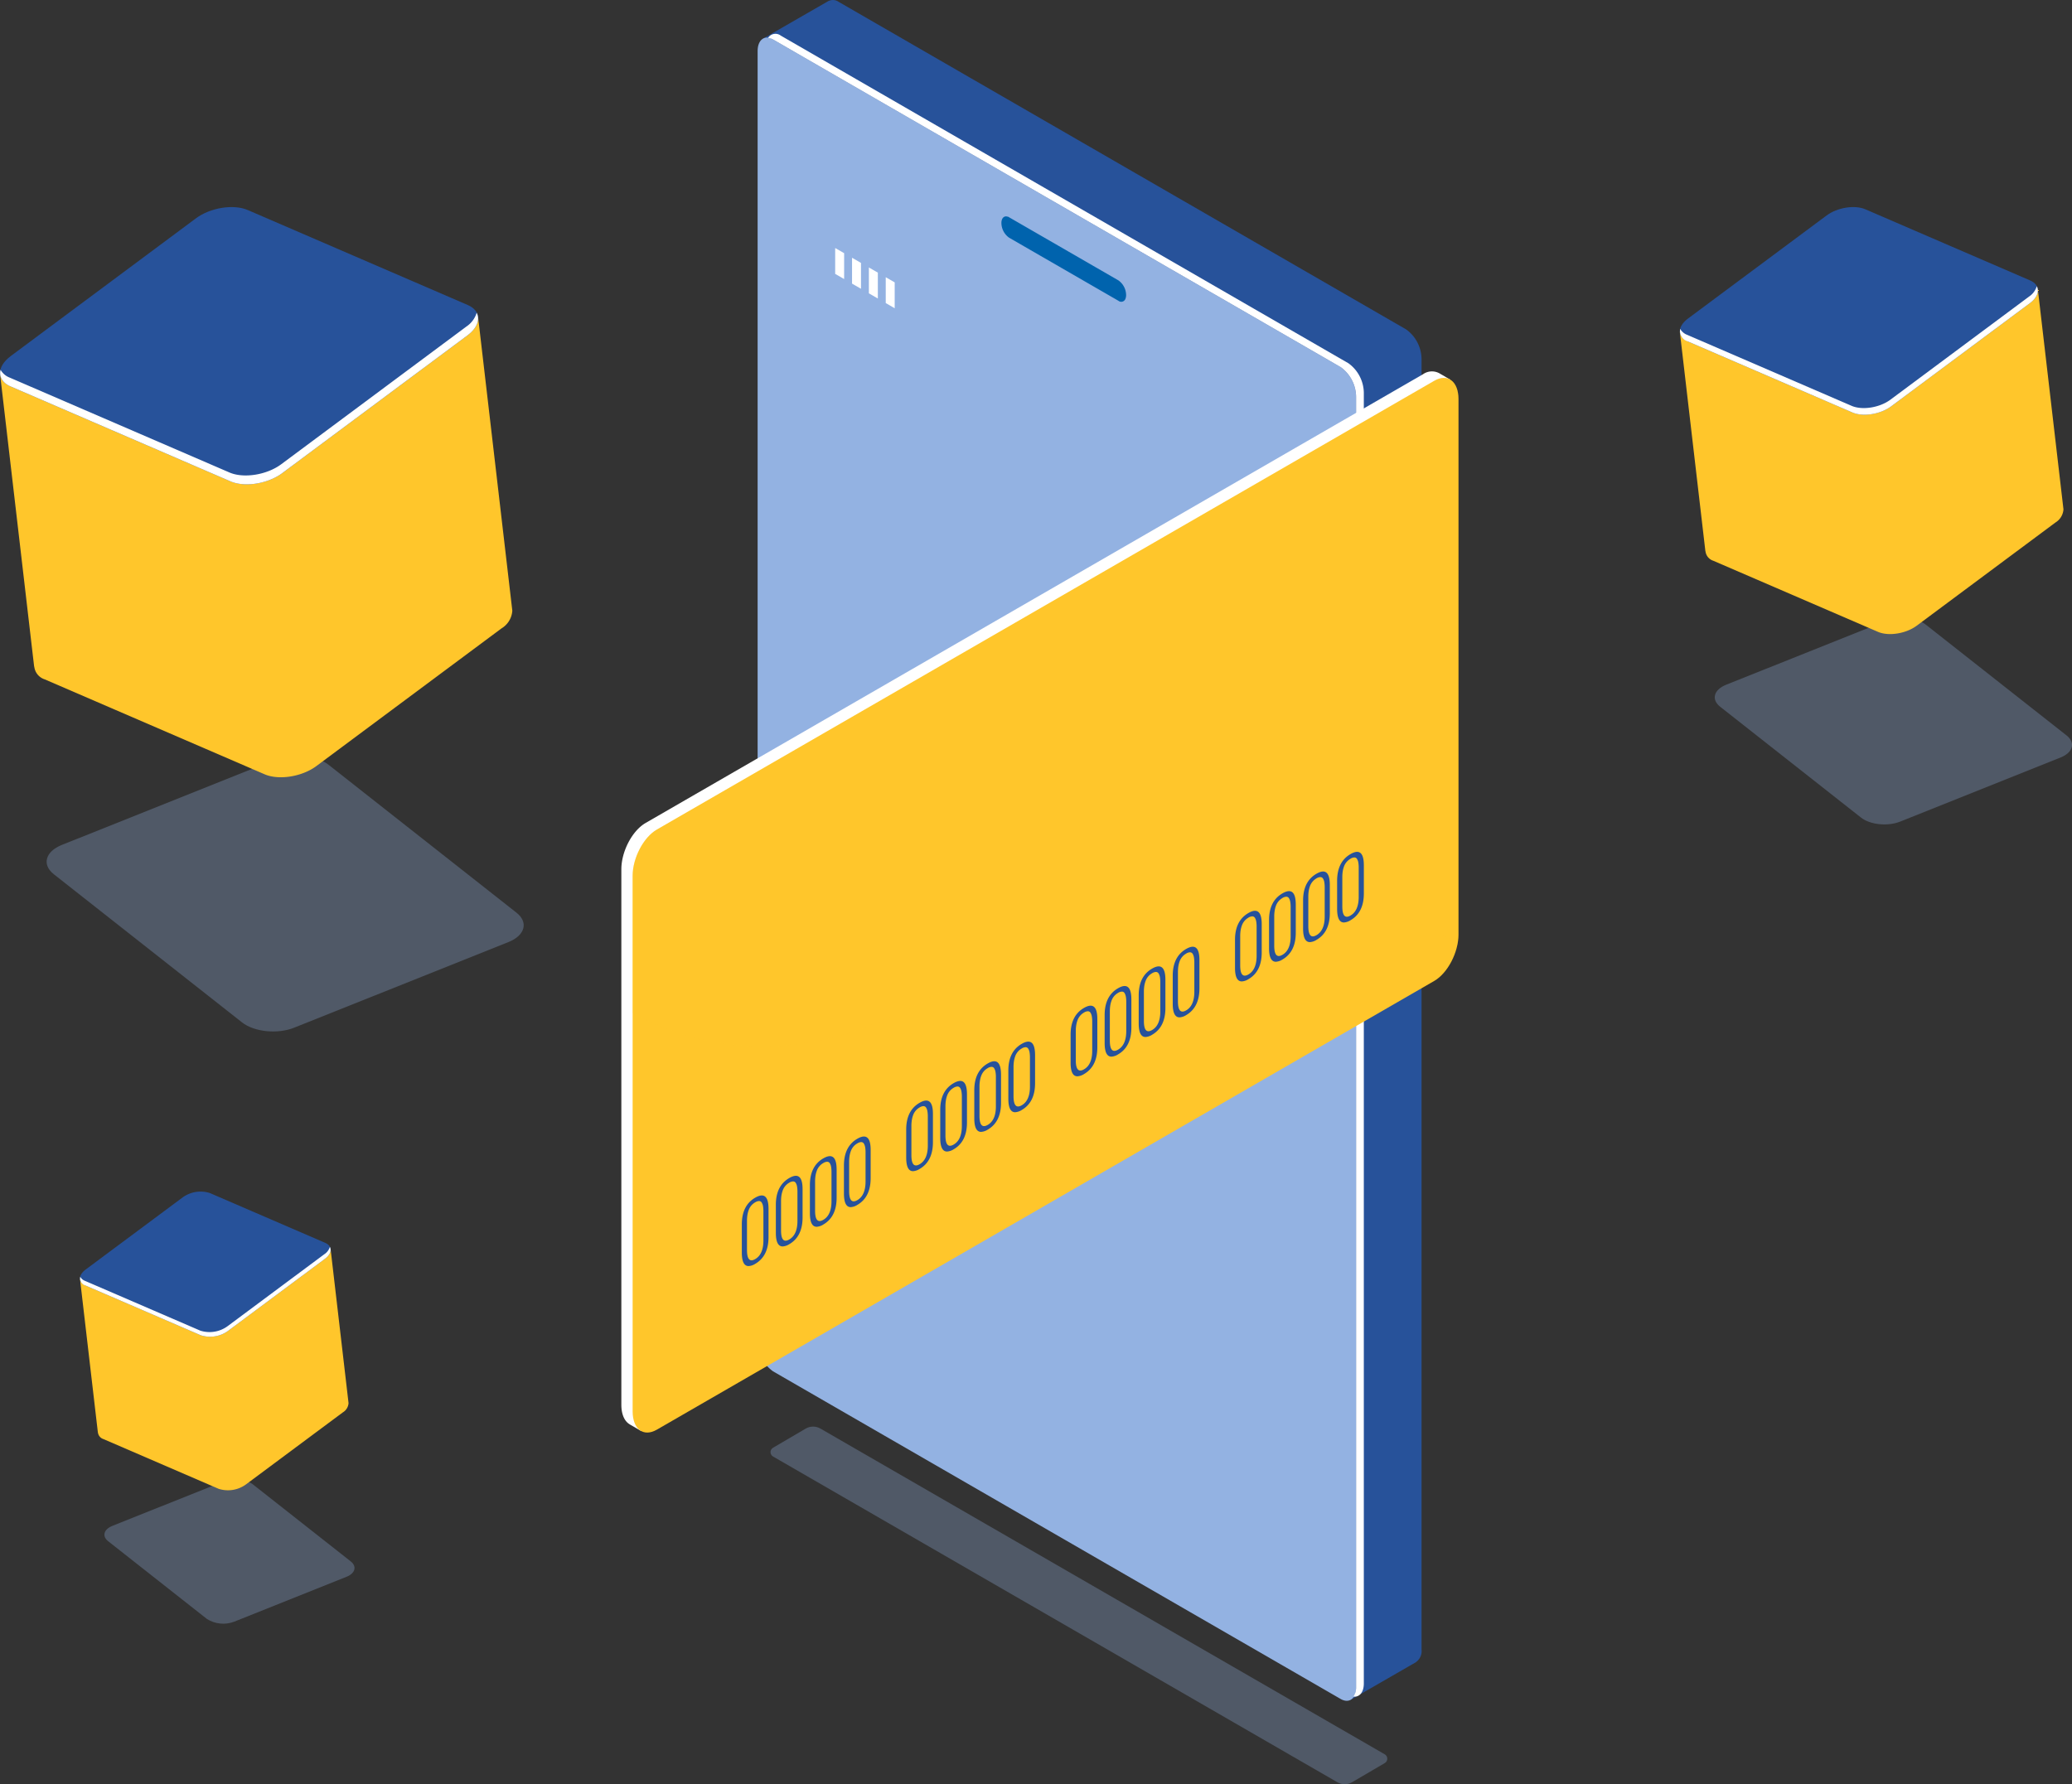 <svg xmlns="http://www.w3.org/2000/svg" xmlns:xlink="http://www.w3.org/1999/xlink" width="408.534" height="351.875" viewBox="0 0 408.534 351.875">
  <rect x="0" y="0" width="408.534" height="351.875" fill="#333333" stroke="none"/>
  <defs>
    <clipPath id="clip-path">
      <rect id="Rectangle_16205" data-name="Rectangle 16205" width="121.603" height="70.535" fill="#93b2e2"/>
    </clipPath>
    <clipPath id="clip-path-2">
      <path id="Path_29001" data-name="Path 29001" d="M156.162,195.875l111.281,64.249a1,1,0,0,1,.006,1.733L261,265.634a2.859,2.859,0,0,1-2.878.009L146.842,201.4a1,1,0,0,1-.006-1.733l6.447-3.778a2.863,2.863,0,0,1,2.878-.01" transform="translate(-146.341 -195.492)" fill="#93b2e2"/>
    </clipPath>
    <clipPath id="clip-path-3">
      <rect id="Rectangle_16209" data-name="Rectangle 16209" width="70.439" height="40.756" fill="#93b2e2"/>
    </clipPath>
    <clipPath id="clip-path-4">
      <path id="Path_29011" data-name="Path 29011" d="M304.55,124.071,276.769,102.2c-1.8-1.415-1.266-3.358,1.187-4.338L309.6,85.213c2.454-.981,5.9-.629,7.7.787l27.783,21.872c1.8,1.416,1.266,3.358-1.187,4.339l-31.642,12.647c-2.454.98-5.9.627-7.7-.787" transform="translate(-275.704 -84.657)" fill="#93b2e2"/>
    </clipPath>
    <clipPath id="clip-path-5">
      <rect id="Rectangle_16209-2" data-name="Rectangle 16209" width="49.312" height="28.532" fill="#93b2e2"/>
    </clipPath>
    <clipPath id="clip-path-6">
      <path id="Path_29011-2" data-name="Path 29011" d="M295.9,112.249,276.45,96.936c-1.258-.99-.887-2.351.831-3.037l22.151-8.854a6.013,6.013,0,0,1,5.389.551l19.45,15.312c1.258.991.887,2.351-.831,3.038L301.287,112.8a6.019,6.019,0,0,1-5.389-.551" transform="translate(-275.704 -84.657)" fill="#93b2e2"/>
    </clipPath>
    <clipPath id="clip-path-7">
      <rect id="Rectangle_16209-3" data-name="Rectangle 16209" width="94.061" height="54.425" fill="#93b2e2"/>
    </clipPath>
    <clipPath id="clip-path-8">
      <path id="Path_29011-3" data-name="Path 29011" d="M314.224,137.289l-37.1-29.209c-2.4-1.889-1.691-4.484,1.586-5.792L320.964,85.4c3.277-1.311,7.879-.84,10.28,1.051l37.1,29.207c2.4,1.891,1.691,4.484-1.585,5.794L324.5,138.34c-3.277,1.309-7.877.838-10.28-1.051" transform="translate(-275.704 -84.657)" fill="#93b2e2"/>
    </clipPath>
    <clipPath id="clip-path-9">
      <rect id="Rectangle_16212" data-name="Rectangle 16212" width="162.834" height="131.829" fill="none"/>
    </clipPath>
    <clipPath id="clip-path-10">
      <rect id="Rectangle_16216" data-name="Rectangle 16216" width="165.056" height="274.554" fill="none"/>
    </clipPath>
  </defs>
  <g id="Group_32825" data-name="Group 32825" transform="translate(-821.467 -155.995)">
    <g id="Group_32786" data-name="Group 32786" transform="translate(973.391 437.335)" opacity="0.3">
      <g id="Group_32785" data-name="Group 32785">
        <g id="Group_32784" data-name="Group 32784" clip-path="url(#clip-path)">
          <g id="Group_32783" data-name="Group 32783" transform="translate(0 0)">
            <g id="Group_32782" data-name="Group 32782" clip-path="url(#clip-path-2)">
              <rect id="Rectangle_16204" data-name="Rectangle 16204" width="121.938" height="70.797" transform="translate(-0.167 -0.131)" fill="#93b2e2"/>
            </g>
          </g>
        </g>
      </g>
    </g>
    <path id="Path_29002" data-name="Path 29002" d="M145.292,7.639l13-7.481V.181a1.947,1.947,0,0,1,1.926.173l111.9,64.606a7.3,7.3,0,0,1,3.045,5.821V325.317a2.651,2.651,0,0,1-1.078,2.454l.019.01-12.984,7.478-.286-14.152L160.213,263.014a7.3,7.3,0,0,1-3.045-5.821V14.321c-.263.825-.462,1.426-.491,1.445-.1.065-11.385-8.127-11.385-8.127" transform="translate(826.59 155.995)" fill="#27529a"/>
    <path id="Path_29003" data-name="Path 29003" d="M208.436,66.476l5.106,2.949L247.355,49.9a7.6,7.6,0,0,0-2.425-4.5Z" transform="translate(854.318 175.935)" fill="none"/>
    <path id="Path_29004" data-name="Path 29004" d="M147.62,268.183l111.9,64.606c1.682.971,3.047-.059,3.047-2.3V75.951a7.3,7.3,0,0,0-3.047-5.821L147.62,5.524c-1.682-.971-3.047.06-3.047,2.3V262.362a7.3,7.3,0,0,0,3.047,5.821" transform="translate(826.273 158.26)" fill="#93b2e2"/>
    <path id="Path_29005" data-name="Path 29005" d="M260.419,69.592,148.518,4.987A1.728,1.728,0,0,0,146,5.443a2.406,2.406,0,0,1,.994.307L258.9,70.355a7.3,7.3,0,0,1,3.047,5.821V330.711a3.191,3.191,0,0,1-.53,1.848c1.189.131,2.054-.836,2.054-2.611V75.414a7.3,7.3,0,0,0-3.047-5.821" transform="translate(826.899 158.034)" fill="#fff"/>
    <path id="Path_29006" data-name="Path 29006" d="M202.441,45.874a2.022,2.022,0,0,0,.118-.715,3.608,3.608,0,0,0-1.507-2.881L179.481,29.823c-.063-.037-.125-.114-.19-.095l-.019.006c-.731-.285-1.3.214-1.3,1.229a3.617,3.617,0,0,0,1.507,2.883L201.052,46.3a.876.876,0,0,0,1.38-.41l.009-.012h0Z" transform="translate(840.941 169.018)" fill="#0063ad"/>
    <path id="Path_29007" data-name="Path 29007" d="M156.964,40.106,155.2,39.087v-5.1l1.766,1.019Z" transform="translate(830.939 170.921)" fill="#fff"/>
    <path id="Path_29008" data-name="Path 29008" d="M159.274,41.439l-1.766-1.019v-5.1l1.766,1.019Z" transform="translate(831.954 171.507)" fill="#fff"/>
    <path id="Path_29009" data-name="Path 29009" d="M161.583,42.772l-1.766-1.019v-5.1l1.766,1.019Z" transform="translate(832.968 172.092)" fill="#fff"/>
    <path id="Path_29010" data-name="Path 29010" d="M163.892,44.106l-1.766-1.019v-5.1l1.766,1.019Z" transform="translate(833.982 172.678)" fill="#fff"/>
    <g id="Group_32822" data-name="Group 32822">
      <g id="Group_32795" data-name="Group 32795" transform="translate(1159.563 277.828)" opacity="0.3">
        <g id="Group_32794" data-name="Group 32794">
          <g id="Group_32793" data-name="Group 32793" clip-path="url(#clip-path-3)">
            <g id="Group_32792" data-name="Group 32792" transform="translate(0 0)">
              <g id="Group_32791" data-name="Group 32791" clip-path="url(#clip-path-4)">
                <rect id="Rectangle_16208" data-name="Rectangle 16208" width="82.792" height="68.372" transform="translate(-16.823 7.192) rotate(-25.333)" fill="#93b2e2"/>
              </g>
            </g>
          </g>
        </g>
      </g>
      <path id="Path_29012" data-name="Path 29012" d="M341.524,39.746l-70.606,8.225,5.041,43.279h.019a2.239,2.239,0,0,0,1.547,1.887l32.461,14.017c2.1.907,5.522.364,7.643-1.213L344.97,85.6a3.287,3.287,0,0,0,1.587-2.576h.007Z" transform="translate(881.757 173.449)" fill="#ffc62b"/>
      <path id="Path_29013" data-name="Path 29013" d="M304.947,68.883,272.486,54.866c-2.1-.908-2.085-2.921.035-4.5l27.341-20.338c2.12-1.576,5.542-2.12,7.643-1.212l32.461,14.017c2.1.907,2.084,2.921-.036,4.5L312.589,67.67c-2.12,1.577-5.541,2.12-7.642,1.213" transform="translate(881.758 168.457)" fill="#27529a"/>
      <path id="Path_29014" data-name="Path 29014" d="M339.772,41.261,312.431,61.6c-2.12,1.577-5.542,2.12-7.642,1.213L272.328,48.793a2.6,2.6,0,0,1-1.336-1.154,2.1,2.1,0,0,0,1.487,2.462l32.463,14.017c2.1.908,5.522.366,7.642-1.212l27.341-20.338c1.448-1.076,1.89-2.35,1.37-3.343a3.765,3.765,0,0,1-1.523,2.035" transform="translate(881.763 173.221)" fill="#fff"/>
    </g>
    <g id="Group_32823" data-name="Group 32823" transform="translate(-315.442 194.137)">
      <g id="Group_32795-2" data-name="Group 32795" transform="translate(1157.497 253.536)" opacity="0.3">
        <g id="Group_32794-2" data-name="Group 32794">
          <g id="Group_32793-2" data-name="Group 32793" clip-path="url(#clip-path-5)">
            <g id="Group_32792-2" data-name="Group 32792" transform="translate(0 0)">
              <g id="Group_32791-2" data-name="Group 32791" clip-path="url(#clip-path-6)">
                <rect id="Rectangle_16208-2" data-name="Rectangle 16208" width="57.96" height="47.865" transform="translate(-11.777 5.035) rotate(-25.333)" fill="#93b2e2"/>
              </g>
            </g>
          </g>
        </g>
      </g>
      <path id="Path_29012-2" data-name="Path 29012" d="M320.347,39.746,270.918,45.5l3.529,30.3h.013a1.567,1.567,0,0,0,1.083,1.321l22.725,9.813a6.018,6.018,0,0,0,5.351-.849L322.76,71.849a2.3,2.3,0,0,0,1.111-1.8h.005Z" transform="translate(881.757 168.542)" fill="#ffc62b"/>
      <path id="Path_29013-2" data-name="Path 29013" d="M294.741,56.734l-22.725-9.813c-1.471-.636-1.46-2.045.024-3.149l19.141-14.238a6.017,6.017,0,0,1,5.351-.848L319.257,38.5c1.47.635,1.459,2.045-.025,3.148L300.091,55.885a6.015,6.015,0,0,1-5.35.849" transform="translate(881.757 168.457)" fill="#27529a"/>
      <path id="Path_29014-2" data-name="Path 29014" d="M319.125,40.651l-19.14,14.238a6.016,6.016,0,0,1-5.35.849l-22.725-9.814a1.817,1.817,0,0,1-.935-.808,1.469,1.469,0,0,0,1.041,1.724l22.726,9.813a6.012,6.012,0,0,0,5.35-.848l19.141-14.238c1.014-.754,1.323-1.645.959-2.34a2.636,2.636,0,0,1-1.066,1.425" transform="translate(881.757 168.538)" fill="#fff"/>
    </g>
    <g id="Group_32824" data-name="Group 32824" transform="translate(-331.208 -0.001)">
      <g id="Group_32795-3" data-name="Group 32795" transform="translate(1161.872 304.991)" opacity="0.3">
        <g id="Group_32794-3" data-name="Group 32794">
          <g id="Group_32793-3" data-name="Group 32793" clip-path="url(#clip-path-7)">
            <g id="Group_32792-3" data-name="Group 32792" transform="translate(0 0)">
              <g id="Group_32791-3" data-name="Group 32791" clip-path="url(#clip-path-8)">
                <rect id="Rectangle_16208-3" data-name="Rectangle 16208" width="110.557" height="91.301" transform="translate(-22.465 9.603) rotate(-25.333)" fill="#93b2e2"/>
              </g>
            </g>
          </g>
        </g>
      </g>
      <path id="Path_29012-3" data-name="Path 29012" d="M365.2,39.746,270.918,50.729l6.732,57.794.025,0a2.989,2.989,0,0,0,2.066,2.519l43.348,18.718c2.806,1.211,7.374.486,10.207-1.62l36.51-27.157a4.39,4.39,0,0,0,2.12-3.44h.01Z" transform="translate(881.757 178.936)" fill="#ffc62b"/>
      <path id="Path_29013-3" data-name="Path 29013" d="M316.358,82.467,273.011,63.749c-2.806-1.213-2.785-3.9.046-6.007l36.51-27.159c2.831-2.1,7.4-2.831,10.207-1.618l43.348,18.718c2.8,1.211,2.783,3.9-.048,6.006l-36.51,27.159c-2.831,2.106-7.4,2.831-10.2,1.62" transform="translate(881.759 168.457)" fill="#27529a"/>
      <path id="Path_29014-3" data-name="Path 29014" d="M362.858,41.943,326.348,69.1c-2.831,2.106-7.4,2.831-10.2,1.62L272.8,52a3.466,3.466,0,0,1-1.783-1.541c-.323,1.328.323,2.569,1.985,3.288l43.35,18.718c2.8,1.213,7.374.488,10.2-1.618l36.51-27.159c1.933-1.437,2.523-3.138,1.83-4.464a5.027,5.027,0,0,1-2.033,2.717" transform="translate(881.769 178.457)" fill="#fff"/>
    </g>
    <path id="Path_29018" data-name="Path 29018" d="M130.683,139.955,283.959,51.461a3.053,3.053,0,0,1,3.123-.248v-.007l2.278,1.33s-.525.075-1.055.148a6.08,6.08,0,0,1,.433,2.39V160.68c0,3.519-2.139,7.607-4.779,9.131L130.683,258.305a4.724,4.724,0,0,1-.846.383v1.2l-2.29-1.334h.013c-1.013-.584-1.656-1.936-1.656-3.861V149.086c0-3.519,2.14-7.607,4.779-9.131" transform="translate(818.075 178.343)" fill="#fff"/>
    <path id="Path_29019" data-name="Path 29019" d="M132.227,259.206,285.5,170.712c2.639-1.524,4.778-5.613,4.778-9.131V55.976c0-3.52-2.139-5.138-4.778-3.614L132.227,140.856c-2.639,1.524-4.779,5.613-4.779,9.131V255.594c0,3.519,2.14,5.136,4.779,3.612" transform="translate(818.754 178.737)" fill="#ffc62b"/>
    <g id="Group_32803" data-name="Group 32803" transform="translate(946.201 230.526)" opacity="0.2">
      <g id="Group_32802" data-name="Group 32802">
        <g id="Group_32801" data-name="Group 32801" clip-path="url(#clip-path-9)">
          <path id="Path_29020" data-name="Path 29020" d="M132.227,140.856,285.5,52.362c2.639-1.524,4.778.094,4.778,3.614V161.581a10.12,10.12,0,0,1-.225,1.966c-8.156-5.9-41.313-24.127-104.654,10.818-23.061,12.722-42.341,11.04-57.956,2.71V149.987c0-3.519,2.14-7.607,4.779-9.131" transform="translate(-127.448 -51.789)" fill="#ffc62b"/>
        </g>
      </g>
    </g>
    <path id="Union_44" data-name="Union 44" d="M11461,13292.011v-5.539q0-3.744,2.636-5.266t2.63,2.223v5.538q0,3.765-2.63,5.286a2.723,2.723,0,0,1-1.3.438Q11461,13294.69,11461,13292.011Zm2.636-9.891a2.843,2.843,0,0,0-.787.657,3.028,3.028,0,0,0-.5.881,5.242,5.242,0,0,0-.253,1,7.668,7.668,0,0,0-.077,1.128v5.729q0,2.733,1.618,1.8t1.618-3.67v-5.729a6.2,6.2,0,0,0-.076-1.044,1.907,1.907,0,0,0-.257-.707.6.6,0,0,0-.5-.3h-.045A1.553,1.553,0,0,0,11463.637,13282.12Zm4.074,6.013v-5.535q0-3.744,2.64-5.269t2.629,2.229v5.536q0,3.768-2.629,5.285a2.723,2.723,0,0,1-1.3.438Q11467.712,13290.816,11467.711,13288.133Zm2.64-9.887a2.867,2.867,0,0,0-.788.658,2.908,2.908,0,0,0-.5.881,5.47,5.47,0,0,0-.254,1,7.925,7.925,0,0,0-.073,1.131v5.729q0,2.738,1.618,1.8t1.615-3.67v-5.729a6.09,6.09,0,0,0-.077-1.041,1.909,1.909,0,0,0-.254-.71.606.606,0,0,0-.5-.3h-.034A1.558,1.558,0,0,0,11470.351,13278.246Zm4.074,6.013v-5.538q0-3.74,2.636-5.266t2.633,2.226v5.535q0,3.769-2.633,5.285a2.72,2.72,0,0,1-1.3.438Q11474.426,13286.939,11474.425,13284.259Zm2.636-9.886a2.83,2.83,0,0,0-.784.657,2.865,2.865,0,0,0-.5.881,5.261,5.261,0,0,0-.254,1,7.851,7.851,0,0,0-.076,1.128v5.732q0,2.732,1.618,1.8t1.618-3.674v-5.726a6.04,6.04,0,0,0-.077-1.045,1.915,1.915,0,0,0-.253-.711.611.611,0,0,0-.5-.3h-.035A1.566,1.566,0,0,0,11477.061,13274.373Zm4.077,6.009v-5.535q0-3.744,2.636-5.266t2.63,2.223v5.535q0,3.769-2.63,5.289a2.72,2.72,0,0,1-1.3.438Q11481.137,13283.065,11481.138,13280.382Zm2.636-9.887a2.86,2.86,0,0,0-.787.657,3.036,3.036,0,0,0-.5.881,5.235,5.235,0,0,0-.25,1,7.844,7.844,0,0,0-.077,1.128v5.726q0,2.738,1.618,1.8t1.619-3.67v-5.729a6.184,6.184,0,0,0-.077-1.044,1.986,1.986,0,0,0-.257-.707.615.615,0,0,0-.5-.3h-.035A1.561,1.561,0,0,0,11483.773,13270.5Zm9.64,2.8v-5.535q0-3.744,2.64-5.269t2.629,2.226v5.535q0,3.769-2.629,5.285a2.726,2.726,0,0,1-1.3.438Q11493.415,13275.976,11493.413,13273.295Zm2.64-9.89a2.894,2.894,0,0,0-.787.657,2.961,2.961,0,0,0-.5.884,5.143,5.143,0,0,0-.25,1,7.391,7.391,0,0,0-.08,1.132v5.726q0,2.738,1.621,1.8c1.078-.624,1.615-1.845,1.615-3.674v-5.726a6.184,6.184,0,0,0-.077-1.044,1.954,1.954,0,0,0-.257-.711.6.6,0,0,0-.5-.3h-.036A1.572,1.572,0,0,0,11496.053,13263.405Zm4.07,6.013v-5.536q0-3.743,2.64-5.265t2.63,2.226v5.532q0,3.773-2.63,5.288a2.726,2.726,0,0,1-1.3.438Q11500.124,13272.1,11500.123,13269.418Zm2.64-9.887a2.881,2.881,0,0,0-.784.657,2.826,2.826,0,0,0-.5.881,5.25,5.25,0,0,0-.253,1,7.687,7.687,0,0,0-.077,1.128v5.729c0,1.825.541,2.422,1.618,1.8s1.618-1.846,1.618-3.671v-5.729a6.125,6.125,0,0,0-.076-1.041,1.979,1.979,0,0,0-.254-.711.622.622,0,0,0-.5-.3h-.035A1.57,1.57,0,0,0,11502.763,13259.531Zm4.074,6.013v-5.536c0-2.5.881-4.25,2.64-5.269s2.629-.27,2.629,2.226v5.536q0,3.769-2.629,5.285a2.736,2.736,0,0,1-1.3.438Q11506.837,13268.225,11506.837,13265.544Zm2.64-9.887a2.833,2.833,0,0,0-.788.657,2.958,2.958,0,0,0-.5.881,5.235,5.235,0,0,0-.25,1,7.263,7.263,0,0,0-.08,1.127v5.729q0,2.733,1.622,1.8t1.614-3.674v-5.726a5.9,5.9,0,0,0-.076-1.044,1.918,1.918,0,0,0-.254-.708.611.611,0,0,0-.5-.3h-.034A1.555,1.555,0,0,0,11509.477,13255.657Zm4.073,6.01v-5.536q0-3.744,2.637-5.265c1.752-1.012,2.633-.274,2.633,2.226v5.532q0,3.768-2.633,5.288a2.731,2.731,0,0,1-1.3.438Q11513.551,13264.351,11513.55,13261.667Zm2.637-9.887a2.89,2.89,0,0,0-.788.657,3.033,3.033,0,0,0-.5.881,5.783,5.783,0,0,0-.25,1,7.861,7.861,0,0,0-.076,1.128v5.726q0,2.738,1.618,1.806t1.618-3.671v-5.729a6.1,6.1,0,0,0-.077-1.045,2.043,2.043,0,0,0-.253-.707.619.619,0,0,0-.5-.3h-.035A1.557,1.557,0,0,0,11516.187,13251.78Zm9.64,2.8v-5.535q0-3.744,2.639-5.266t2.63,2.226v5.532q0,3.775-2.63,5.289a2.73,2.73,0,0,1-1.3.438Q11525.824,13257.263,11525.826,13254.579Zm2.639-9.886a2.894,2.894,0,0,0-.787.657,2.946,2.946,0,0,0-.5.881,5.3,5.3,0,0,0-.25,1,7.285,7.285,0,0,0-.08,1.128v5.729c0,1.825.54,2.422,1.621,1.8s1.619-1.846,1.619-3.671v-5.729a5.79,5.79,0,0,0-.08-1.041,2,2,0,0,0-.254-.711.619.619,0,0,0-.5-.3h-.035A1.54,1.54,0,0,0,11528.465,13244.693Zm4.074,6.013v-5.539q0-3.744,2.636-5.266t2.633,2.226v5.535q0,3.769-2.633,5.286a2.714,2.714,0,0,1-1.3.438Q11532.541,13253.386,11532.539,13250.706Zm2.636-9.891a2.894,2.894,0,0,0-.783.657,2.949,2.949,0,0,0-.5.881,5.3,5.3,0,0,0-.254,1,7.8,7.8,0,0,0-.077,1.128v5.729q0,2.738,1.618,1.8t1.619-3.67v-5.729a6.122,6.122,0,0,0-.077-1.041,2.031,2.031,0,0,0-.254-.71.609.609,0,0,0-.5-.3h-.044A1.593,1.593,0,0,0,11535.175,13240.815Zm4.078,6.013v-5.535q0-3.744,2.636-5.266t2.629,2.226v5.536q0,3.768-2.629,5.285a2.723,2.723,0,0,1-1.3.438Q11539.253,13249.512,11539.253,13246.828Zm2.636-9.887a2.915,2.915,0,0,0-.787.658,2.983,2.983,0,0,0-.5.881,5.594,5.594,0,0,0-.251,1,7.861,7.861,0,0,0-.076,1.128v5.729q0,2.738,1.618,1.8t1.618-3.67v-5.729a6.608,6.608,0,0,0-.076-1.042,2,2,0,0,0-.258-.71.6.6,0,0,0-.5-.3l-.045,0A1.554,1.554,0,0,0,11541.889,13236.941Zm4.074,6.013v-5.535q0-3.744,2.639-5.266t2.626,2.226v5.532q0,3.769-2.626,5.289a2.723,2.723,0,0,1-1.3.438Q11545.963,13245.638,11545.963,13242.954Zm2.639-9.886a2.8,2.8,0,0,0-.787.657,2.946,2.946,0,0,0-.5.881,5.458,5.458,0,0,0-.253,1,8.292,8.292,0,0,0-.074,1.128v5.729c0,1.825.537,2.422,1.618,1.8s1.615-1.849,1.615-3.671v-5.729a6.117,6.117,0,0,0-.076-1.041,1.973,1.973,0,0,0-.254-.715.615.615,0,0,0-.5-.3h-.035A1.541,1.541,0,0,0,11548.6,13233.068Zm9.64,2.8v-5.536q0-3.738,2.637-5.265t2.629,2.226v5.535q0,3.769-2.629,5.285a2.726,2.726,0,0,1-1.3.438Q11558.241,13238.548,11558.241,13235.864Zm2.637-9.887a2.884,2.884,0,0,0-.784.657,3.008,3.008,0,0,0-.5.881,5.282,5.282,0,0,0-.254,1,7.483,7.483,0,0,0-.076,1.127v5.729c0,1.825.54,2.423,1.618,1.8s1.618-1.848,1.618-3.673v-5.727a6.028,6.028,0,0,0-.077-1.044,1.986,1.986,0,0,0-.253-.711.609.609,0,0,0-.5-.3h-.045A1.578,1.578,0,0,0,11560.878,13225.978Zm4.074,6.013v-5.535q0-3.744,2.636-5.269t2.633,2.226v5.538q0,3.765-2.633,5.282a2.723,2.723,0,0,1-1.3.438Q11564.953,13234.671,11564.952,13231.99Zm2.636-9.887a2.858,2.858,0,0,0-.784.657,2.958,2.958,0,0,0-.5.881,4.961,4.961,0,0,0-.25,1,7.267,7.267,0,0,0-.08,1.128v5.729q0,2.733,1.618,1.8c1.081-.624,1.618-1.845,1.618-3.674v-5.726a6.084,6.084,0,0,0-.077-1.044,1.918,1.918,0,0,0-.253-.708.6.6,0,0,0-.5-.3h-.045A1.56,1.56,0,0,0,11567.588,13222.1Zm4.077,6.013v-5.535q0-3.744,2.636-5.269t2.633,2.226v5.535q0,3.769-2.633,5.285a2.717,2.717,0,0,1-1.3.438Q11571.666,13230.8,11571.665,13228.116Zm2.636-9.89a2.891,2.891,0,0,0-.784.66,2.923,2.923,0,0,0-.5.881,5.448,5.448,0,0,0-.253,1,7.929,7.929,0,0,0-.073,1.132v5.726q0,2.738,1.614,1.8c1.081-.624,1.618-1.845,1.618-3.673v-5.727a6.162,6.162,0,0,0-.076-1.044,1.907,1.907,0,0,0-.254-.707.608.608,0,0,0-.5-.3h-.034A1.608,1.608,0,0,0,11574.3,13218.227Zm4.074,6.016v-5.539q0-3.738,2.636-5.265t2.633,2.226v5.535q0,3.769-2.633,5.285a2.717,2.717,0,0,1-1.3.438Q11578.377,13226.923,11578.375,13224.242Zm2.636-9.887a2.9,2.9,0,0,0-1.287,1.539,5.47,5.47,0,0,0-.254,1,7.907,7.907,0,0,0-.073,1.127v5.732q0,2.733,1.614,1.8t1.619-3.673v-5.726a6.131,6.131,0,0,0-.077-1.045,1.865,1.865,0,0,0-.257-.711.6.6,0,0,0-.5-.3h-.034A1.583,1.583,0,0,0,11581.011,13214.355Z" transform="translate(-10493.269 -12889.008)" fill="#27529a" stroke="rgba(0,0,0,0)" stroke-width="1"/>
    <path id="Path_29038" data-name="Path 29038" d="M163.2,84.719,102.162,133.15l11.512,132.421,58.943-11.848,47.352-36.363V83.177l-3.068-.8Z" transform="translate(807.649 192.168)" fill="none"/>
  </g>
</svg>
